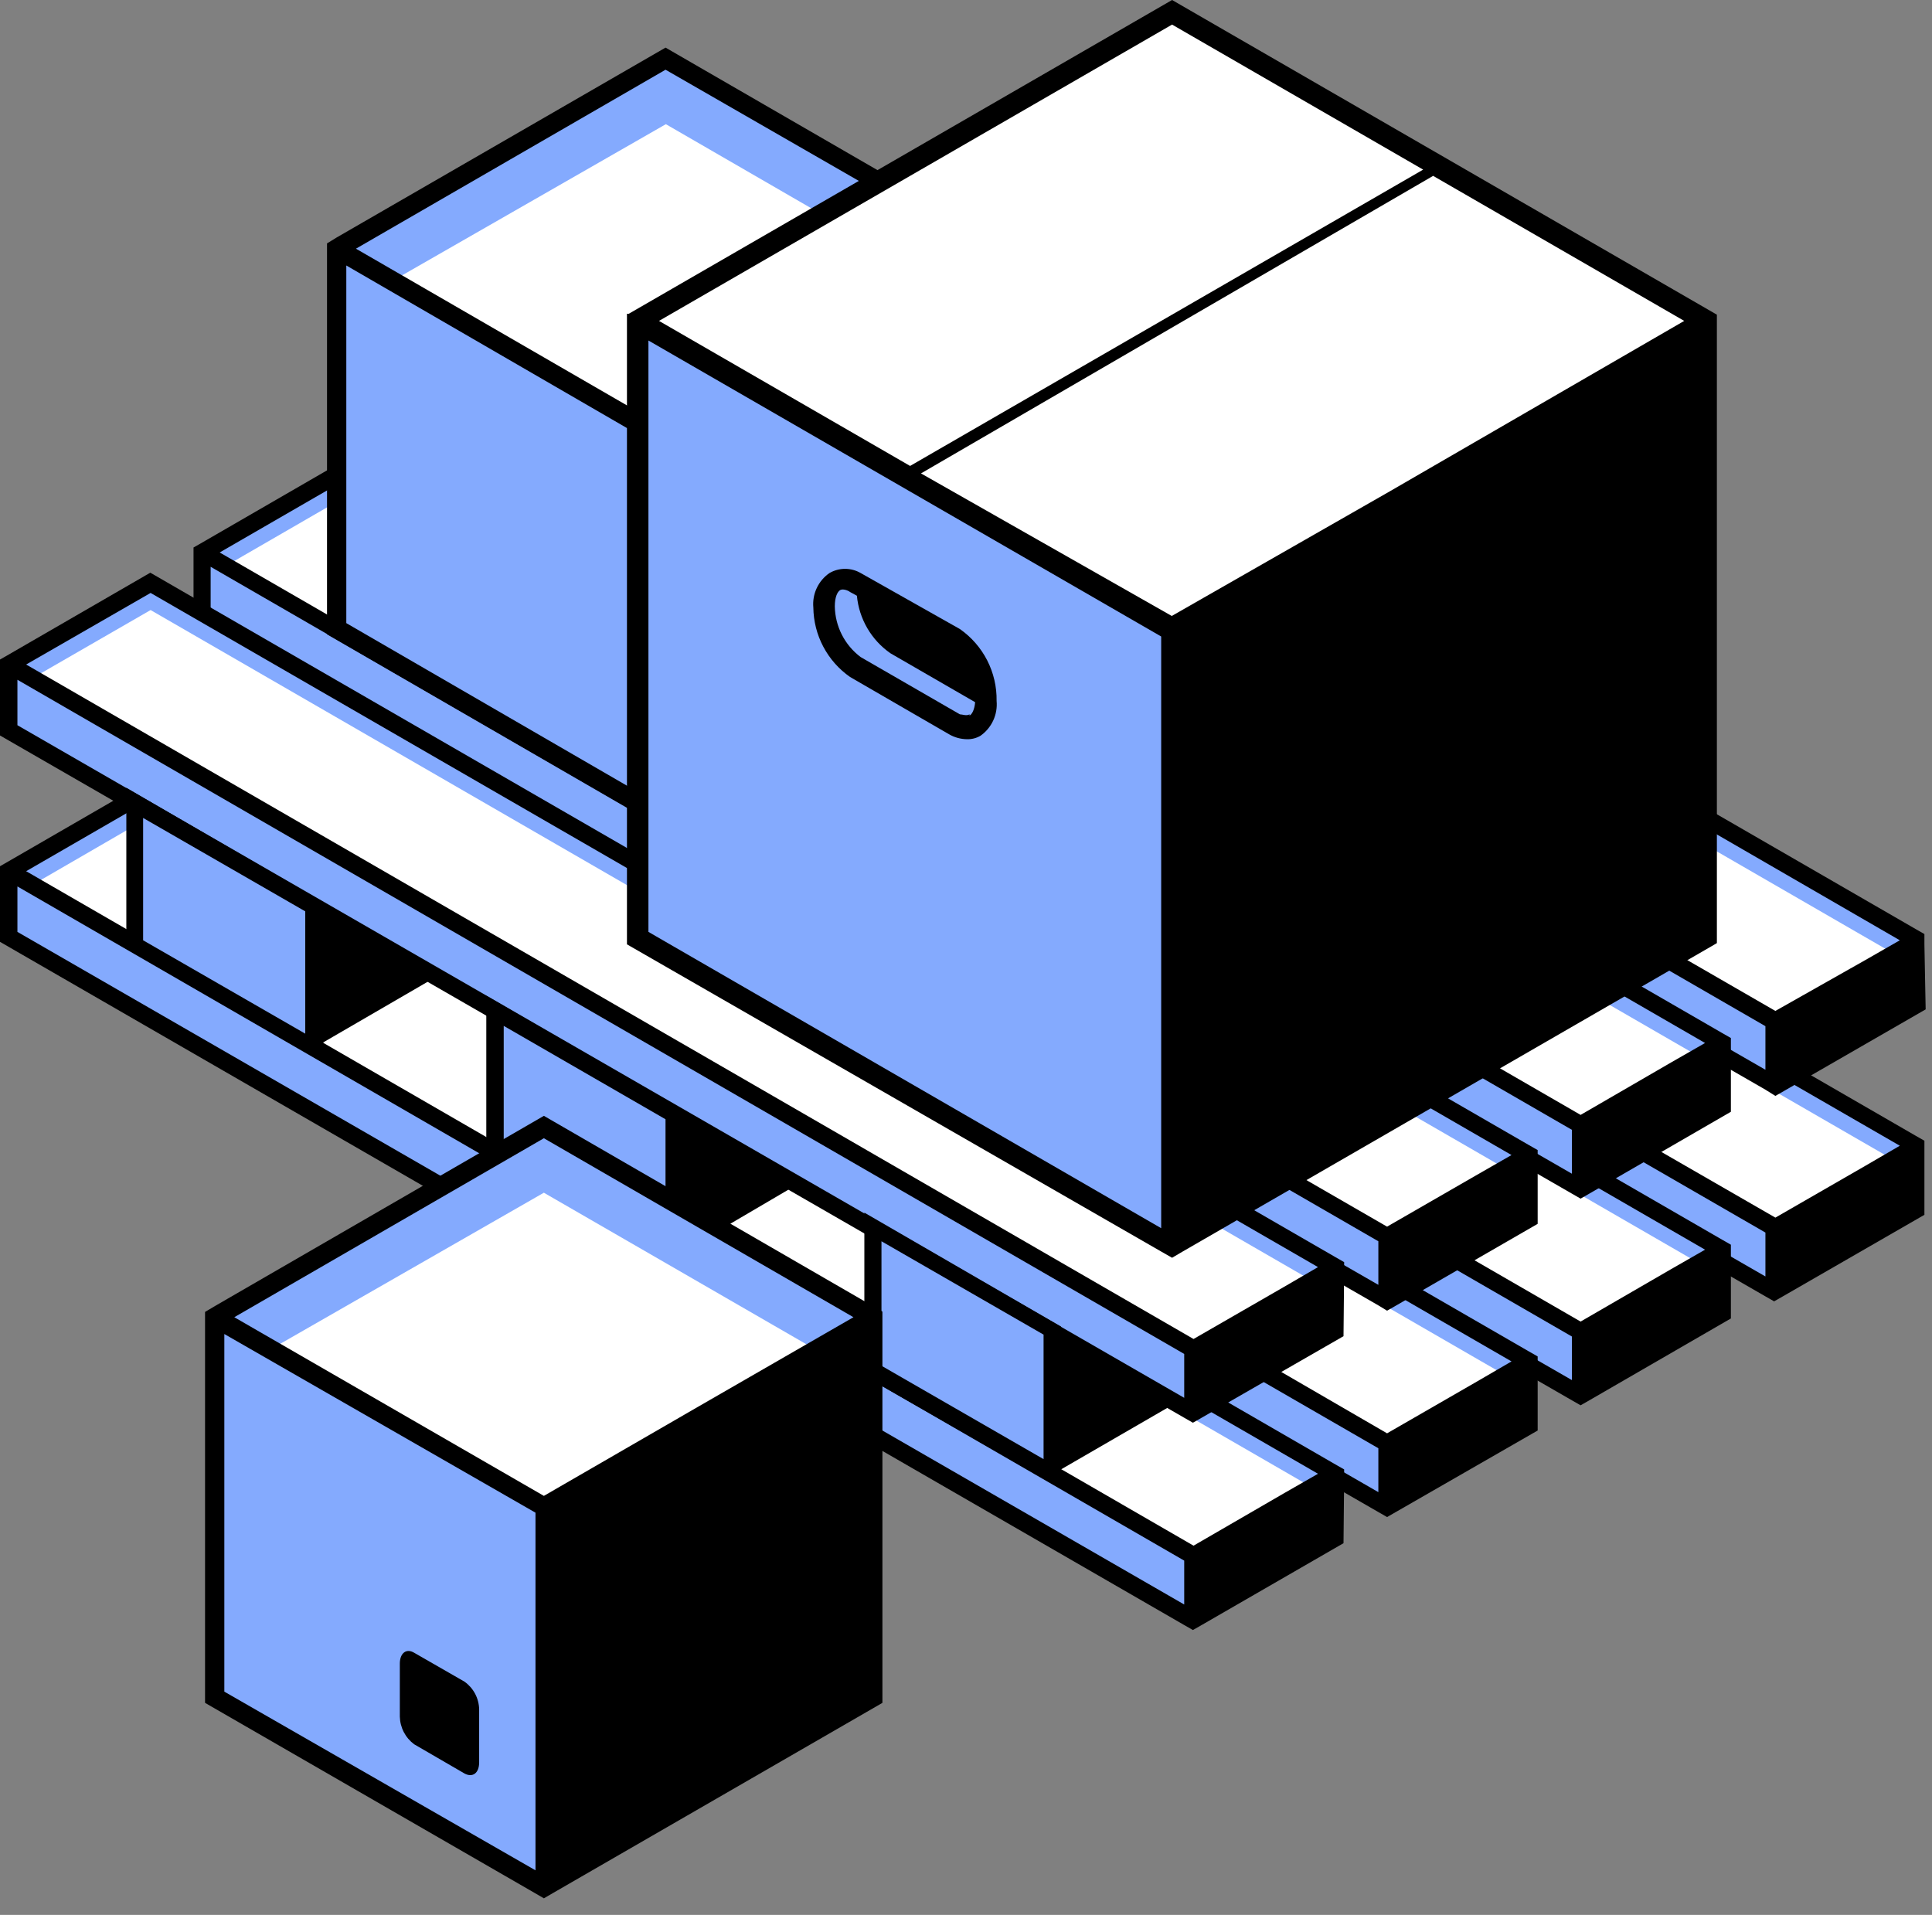 <?xml version="1.0" encoding="UTF-8"?> <svg xmlns="http://www.w3.org/2000/svg" width="113" height="112" viewBox="0 0 113 112" fill="none"><rect x="0" y="0" width="113" height="112" fill="#808080" stroke="none"/> <path d="M34.467 31.768V35.609L103.766 75.513V71.8L34.467 31.768Z" fill="#84AAFE"></path> <path d="M103.766 71.8L34.467 31.768L42.747 26.98L112.064 67.012L103.766 71.8Z" fill="#84AAFE"></path> <path d="M103.767 71.8L35.851 32.569L42.748 28.582L110.864 67.904L103.767 71.8Z" fill="white"></path> <path d="M112.556 67.303V66.72L112.046 66.429L43.002 26.543L42.747 26.397L34.449 31.185L33.94 31.476V35.918L103.257 75.823L103.766 76.114L104.276 75.823L112.556 71.053V67.303ZM111.118 67.012L109.117 68.177L103.839 71.217L79.162 56.999L35.486 31.767L42.766 27.58L111.118 67.012ZM34.959 35.317V32.659L103.257 72.091V74.658L34.959 35.317Z" fill="black"></path> <path d="M23.148 37.848V41.689L92.447 81.594V77.862L23.148 37.848Z" fill="#84AAFE"></path> <path d="M92.447 77.861L23.148 37.848L31.429 33.06L100.746 73.074L92.447 77.861Z" fill="#84AAFE"></path> <path d="M92.447 77.861L24.531 38.63L31.428 34.644L99.545 73.984L92.447 77.861Z" fill="white"></path> <path d="M101.237 73.383V72.801L100.728 72.51L31.683 32.623L31.428 32.478L23.13 37.265L22.639 37.557V41.98L91.938 81.903L92.447 82.194L92.957 81.903L101.237 77.115V73.383ZM99.727 73.092L97.725 74.239L92.447 77.297L67.843 63.08L24.167 37.848L31.447 33.643L99.727 73.092ZM23.64 41.398V38.722L91.938 78.171V80.72L23.64 41.398Z" fill="black"></path> <path d="M11.829 44.383V48.224L81.146 88.147V84.415L11.829 44.383Z" fill="#84AAFE"></path> <path d="M81.146 84.416L11.829 44.384L20.109 39.596L89.427 79.628L81.146 84.416Z" fill="#84AAFE"></path> <path d="M81.146 84.415L13.212 45.184L20.109 41.197L88.225 80.538L81.146 84.415Z" fill="white"></path> <path d="M89.936 79.937V79.336L89.426 79.045L20.364 39.158L20.109 39.013L11.829 43.801L11.319 44.092V48.534L80.618 88.438L81.128 88.73L81.637 88.438L89.936 83.669V79.937ZM88.407 79.627L86.405 80.792L81.128 83.833L56.524 69.56L12.848 44.401L20.127 40.196L88.407 79.627ZM12.32 47.933V45.275L80.618 84.706V87.273L12.32 47.933Z" fill="black"></path> <path d="M0.51 50.955V54.796L69.827 94.701V90.987L0.51 50.955Z" fill="#84AAFE"></path> <path d="M69.827 90.987L0.51 50.955L8.808 46.167L78.107 86.2L69.827 90.987Z" fill="#84AAFE"></path> <path d="M69.827 90.987L1.893 51.756L8.808 47.751L76.906 87.091L69.827 90.987Z" fill="white"></path> <path d="M78.617 86.49V85.944L78.107 85.653L9.044 45.73L8.79 45.584L0.509 50.372L0 50.664V55.087L69.263 95.047L69.772 95.338L70.282 95.047L78.58 90.259L78.617 86.49ZM77.088 86.199L75.086 87.346L69.809 90.404L45.205 76.186L1.529 50.955L8.808 46.75L77.088 86.199ZM1.019 54.505V51.847L69.263 91.278V93.845L1.019 54.505Z" fill="black"></path> <path d="M34.467 19.678V23.52L103.766 63.442V59.711L34.467 19.678Z" fill="#84AAFE"></path> <path d="M103.766 59.711L34.467 19.679L42.747 14.892L112.064 54.923L103.766 59.711Z" fill="#84AAFE"></path> <path d="M103.767 59.711L35.851 20.48L42.748 16.493L110.864 55.833L103.767 59.711Z" fill="white"></path> <path d="M112.556 55.233V54.632L112.046 54.34L43.002 14.472L42.747 14.327L34.449 19.096L33.94 19.406V23.829L103.257 63.734L103.839 64.098L104.349 63.807L112.629 59.037L112.556 55.233ZM111.118 54.996L109.117 56.143L103.839 59.128L79.235 44.929L35.559 19.697L42.838 15.492L111.118 54.996ZM34.959 23.247V20.571L103.257 60.02V62.569L34.959 23.247Z" fill="black"></path> <path d="M23.148 25.759V29.6L92.447 69.505V65.791L23.148 25.759Z" fill="#84AAFE"></path> <path d="M92.447 65.791L23.148 25.759L31.429 20.971L100.746 61.003L92.447 65.791Z" fill="#84AAFE"></path> <path d="M92.447 65.791L24.531 26.56L31.428 22.555L99.545 61.895L92.447 65.791Z" fill="white"></path> <path d="M101.237 61.295V60.712L100.728 60.421L31.683 20.534L31.428 20.389L23.13 25.177L22.639 25.468V29.892L91.938 69.814L92.447 70.106L92.957 69.814L101.237 65.026V61.295ZM99.727 61.003L97.725 62.15L92.447 65.209L67.843 50.991L24.167 25.759L31.447 21.554L99.727 61.003ZM23.64 29.309V26.633L91.938 66.082V68.649L23.64 29.309Z" fill="black"></path> <path d="M11.829 32.294V36.135L81.146 76.058V72.326L11.829 32.294Z" fill="#84AAFE"></path> <path d="M81.146 72.327L11.829 32.295L20.109 27.507L89.427 67.539L81.146 72.327Z" fill="#84AAFE"></path> <path d="M81.146 72.327L13.212 33.096L20.109 29.109L88.225 68.449L81.146 72.327Z" fill="white"></path> <path d="M89.936 67.849V67.266L89.426 66.975L20.364 27.089L20.109 26.943L11.829 31.731L11.319 32.022V36.446L80.618 76.35L81.128 76.66L81.637 76.369L89.936 71.581V67.849ZM88.407 67.557L86.405 68.704L81.128 71.745L56.524 57.545L12.848 32.313L20.127 28.108L88.407 67.557ZM12.32 35.863V33.151L80.618 72.6V75.149L12.32 35.863Z" fill="black"></path> <path d="M0.51 38.867V42.708L69.827 82.631V78.899L0.51 38.867Z" fill="#84AAFE"></path> <path d="M69.827 78.898L0.51 38.866L8.808 34.079L78.107 74.111L69.827 78.898Z" fill="#84AAFE"></path> <path d="M69.827 78.899L1.893 39.667L8.808 35.681L76.906 75.003L69.827 78.899Z" fill="white"></path> <path d="M78.617 74.402V73.82L78.107 73.528L9.044 33.642L8.79 33.496L0.509 38.284L0 38.575V43.017L69.263 82.922L69.772 83.213L70.282 82.922L78.58 78.152L78.617 74.402ZM77.088 74.111L75.086 75.276L69.809 78.316L45.205 64.098L1.529 38.867L8.808 34.68L77.088 74.111ZM1.019 42.417V39.759L69.263 79.19V81.757L1.019 42.417Z" fill="black"></path> <path d="M51.064 80.21V71.799L61.565 77.861V86.199L51.064 80.21Z" fill="#84AAFE"></path> <path d="M68.789 82.048L62.056 78.17V77.588L50.555 70.925V80.482L62.056 87.054V85.944L68.789 82.048ZM61.037 85.343L51.556 79.881V72.6L61.037 78.061V85.343Z" fill="black"></path> <path d="M7.862 55.141V46.949L18.363 53.084V61.258L7.862 55.141Z" fill="#84AAFE"></path> <path d="M25.587 57.089L18.872 53.175V52.757L7.389 46.075V55.451L18.908 62.15V60.967L25.587 57.089ZM17.853 60.457L8.371 54.996V47.841L17.853 53.303V60.457Z" fill="black"></path> <path d="M28.953 67.302V59.11L39.453 65.245V73.419L28.953 67.302Z" fill="#84AAFE"></path> <path d="M46.678 69.25L39.945 65.373V64.954L28.443 58.237V67.612L39.945 74.311V73.201L46.678 69.25ZM38.925 72.545L29.462 67.084V60.002L38.925 65.464V72.545Z" fill="black"></path> <path d="M38.946 47.878L19.71 36.773V14.545L38.946 25.65V47.878Z" fill="#84AAFE"></path> <path d="M58.181 14.546L38.946 25.65L19.71 14.546L38.946 3.422L58.181 14.546Z" fill="#84AAFE"></path> <path d="M58.181 18.386L42.457 27.398L23.222 16.274L38.945 7.263L58.181 18.386Z" fill="white"></path> <path d="M38.927 2.785L19.691 13.89L19.127 14.236V37.101L38.326 48.206L38.89 48.533L39.454 48.206L58.708 37.101V14.218L38.927 2.785ZM38.927 4.078L57.125 14.545L48.026 19.788L38.927 25.013L36.088 23.375L20.819 14.545L38.927 4.078ZM20.255 36.446V15.528L38.326 25.996V46.913L20.255 36.446Z" fill="black"></path> <path d="M99.8 18.769L68.553 0.71L37.307 18.769V54.85L68.553 72.909V36.901L99.8 18.769Z" fill="white"></path> <path d="M37.307 54.741L68.553 72.782V36.791L37.307 18.641V54.741Z" fill="#84AAFE"></path> <path d="M100.418 18.405L68.553 0L36.779 18.35H36.67V19.078V55.233L67.916 73.201L68.553 73.565L69.172 73.201L100.109 55.342L100.418 55.16V19.133V18.405ZM68.553 1.438L83.239 9.921L53.23 27.252L38.544 18.769L68.553 1.438ZM67.916 71.835L37.926 54.505V19.916L67.916 37.228V71.835ZM81.274 28.745L68.535 36.027L53.867 27.689L83.822 10.286L98.508 18.769L81.274 28.745Z" fill="black"></path> <path d="M56.142 36.791L50.337 33.515C50.061 33.355 49.747 33.271 49.427 33.271C49.108 33.271 48.794 33.355 48.517 33.515C48.194 33.737 47.936 34.041 47.77 34.396C47.603 34.752 47.535 35.145 47.571 35.535C47.581 36.334 47.78 37.119 48.154 37.825C48.527 38.531 49.064 39.138 49.718 39.595L55.506 42.945C55.826 43.131 56.19 43.232 56.561 43.236C56.835 43.243 57.106 43.174 57.344 43.036C57.667 42.809 57.925 42.502 58.091 42.144C58.257 41.786 58.326 41.39 58.29 40.997C58.304 40.173 58.115 39.359 57.741 38.626C57.366 37.893 56.817 37.263 56.142 36.791ZM56.707 41.78C56.543 41.889 56.27 41.78 56.142 41.78L50.337 38.43C49.876 38.083 49.5 37.636 49.238 37.121C48.977 36.607 48.836 36.04 48.827 35.463C48.827 34.898 48.991 34.607 49.136 34.516C49.282 34.425 49.573 34.516 49.718 34.625L50.119 34.844C50.181 35.514 50.39 36.163 50.729 36.745C51.069 37.327 51.531 37.827 52.084 38.211L57.034 41.07C56.998 41.506 56.852 41.78 56.707 41.852V41.78Z" fill="black"></path> <path d="M31.811 110.375L12.575 99.252V77.024L31.811 88.147V110.375Z" fill="#84AAFE"></path> <path d="M51.046 77.024L31.811 88.147L12.575 77.024L31.811 65.919L51.046 77.024Z" fill="#84AAFE"></path> <path d="M51.046 80.865L35.322 89.876L16.087 78.771L31.81 69.76L51.046 80.865Z" fill="white"></path> <path d="M31.811 65.264L12.575 76.387L11.993 76.733V99.598L31.247 110.702L31.811 111.03L32.375 110.702L51.611 99.598V76.714L31.811 65.264ZM31.811 66.574L49.918 77.042L40.819 82.285L31.811 87.492L28.972 85.853L13.704 77.042L31.811 66.574ZM13.121 98.942V78.025L31.32 88.475V109.392L13.121 98.942Z" fill="black"></path> <path d="M27.17 103.73L24.222 102.019C23.968 101.83 23.761 101.586 23.616 101.305C23.471 101.025 23.392 100.714 23.385 100.398V97.304C23.385 96.685 23.767 96.393 24.222 96.666L27.17 98.359C27.429 98.544 27.641 98.787 27.79 99.068C27.938 99.349 28.019 99.662 28.025 99.98V103.075C28.025 103.712 27.643 103.985 27.17 103.73Z" fill="black"></path> </svg> 
